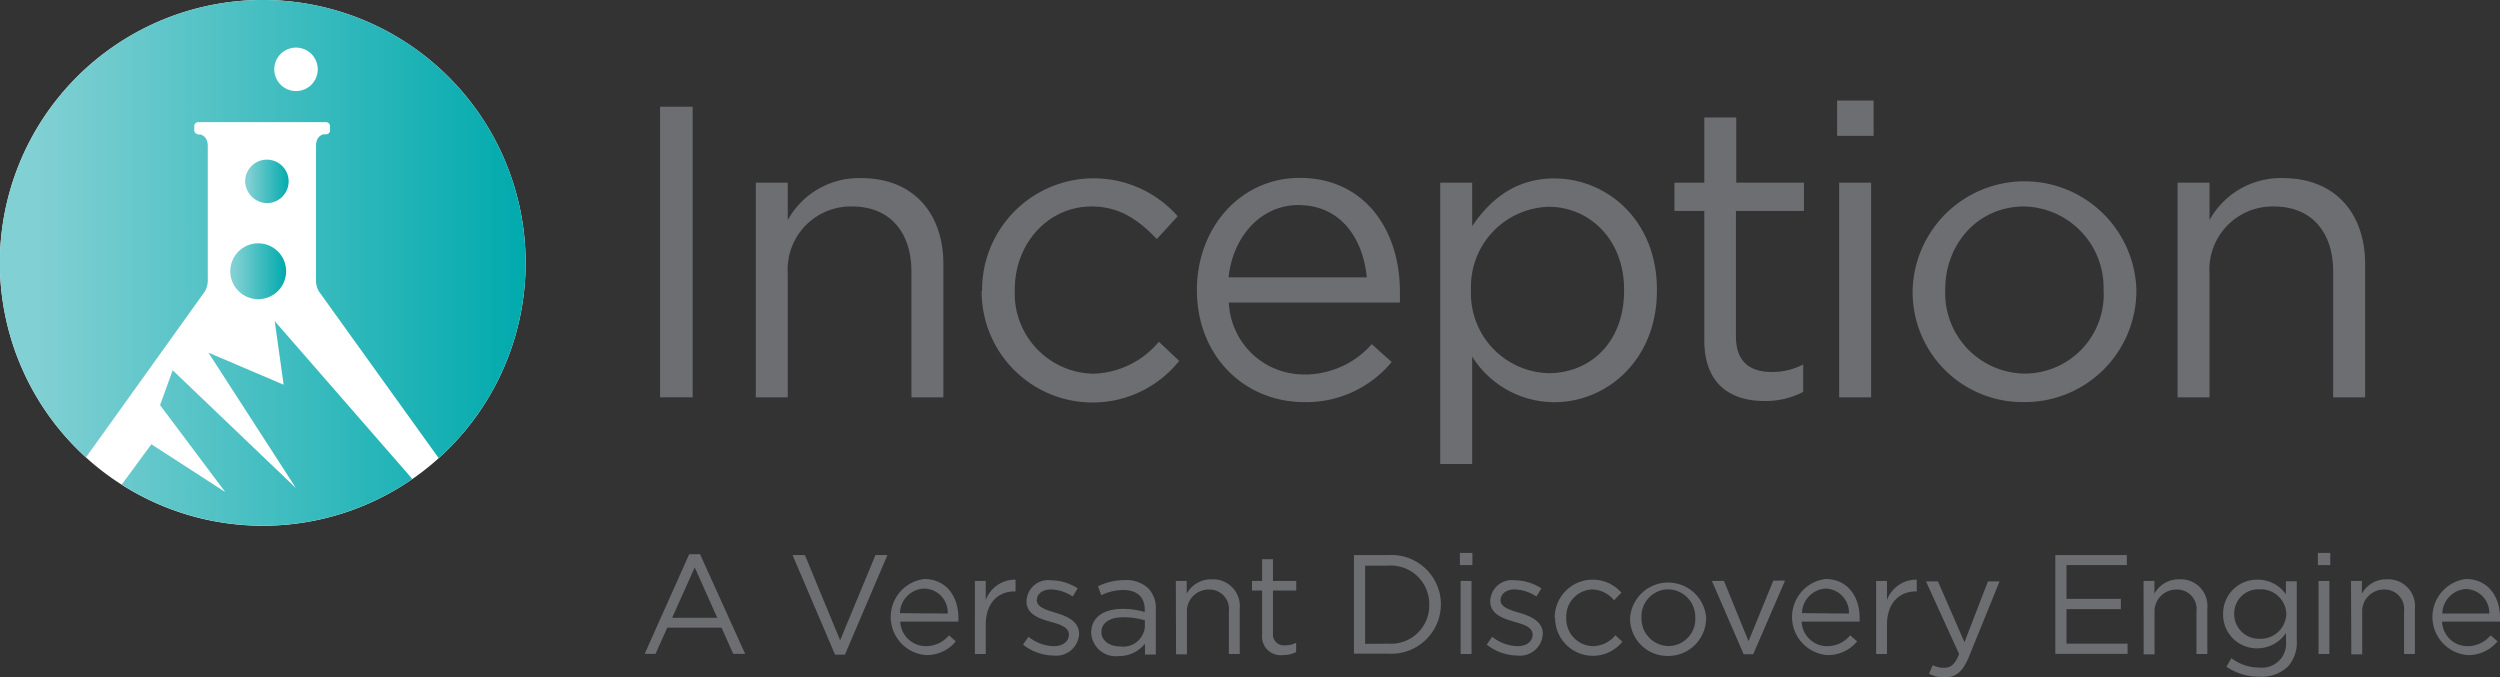 <svg xmlns="http://www.w3.org/2000/svg" xmlns:xlink="http://www.w3.org/1999/xlink" viewBox="0 0 230.05 62.3"><rect x="0" y="0" width="230.05" height="62.3" fill="#333333" stroke="none"/><defs><style>.cls-1{fill:#6d6e71;}.cls-2{fill:#fff;}.cls-3{fill:url(#linear-gradient);}.cls-4{fill:url(#linear-gradient-2);}.cls-5{fill:url(#linear-gradient-3);}.cls-6{fill:url(#linear-gradient-4);}</style><linearGradient id="linear-gradient" x1="22.56" y1="16.64" x2="26.66" y2="16.64" gradientUnits="userSpaceOnUse"><stop offset="0.07" stop-color="#81d0d3"/><stop offset="1" stop-color="#00aaad"/></linearGradient><linearGradient id="linear-gradient-2" x1="21.2" y1="24.96" x2="26.33" y2="24.96" xlink:href="#linear-gradient"/><linearGradient id="linear-gradient-3" x1="0" y1="24.19" x2="48.37" y2="24.19" xlink:href="#linear-gradient"/><linearGradient id="linear-gradient-4" x1="11.19" y1="44.58" x2="11.2" y2="44.58" xlink:href="#linear-gradient"/></defs><title>inception_logo</title><g id="Layer_2" data-name="Layer 2"><g id="TXT_OUT" data-name="TXT OUT"><path class="cls-1" d="M63.42,51h1l4.15,9.17h-1.1l-1.07-2.41h-5l-1.08,2.41h-1ZM66,56.85l-2.07-4.64-2.08,4.64Z"/><path class="cls-1" d="M72.93,51.08h1.14l3.24,7.84,3.25-7.84h1.1l-3.91,9.16h-.91Z"/><path class="cls-1" d="M85.21,59.46a2.77,2.77,0,0,0,2.12-1l.62.56a3.44,3.44,0,0,1-2.77,1.26,3.52,3.52,0,0,1-.13-7c2,0,3.14,1.59,3.14,3.56a2.57,2.57,0,0,1,0,.36H82.84A2.36,2.36,0,0,0,85.21,59.46Zm2-3A2.2,2.2,0,0,0,85,54.16a2.33,2.33,0,0,0-2.19,2.26Z"/><path class="cls-1" d="M89.71,53.46h1v1.75a2.87,2.87,0,0,1,2.74-1.87v1.08h-.08c-1.47,0-2.66,1-2.66,3.08v2.68h-1Z"/><path class="cls-1" d="M94.14,59.32l.5-.72a3.93,3.93,0,0,0,2.33.86c.81,0,1.39-.41,1.39-1.06v0c0-.68-.79-.94-1.68-1.18-1.05-.3-2.22-.67-2.22-1.9v0a2,2,0,0,1,2.29-1.92,4.56,4.56,0,0,1,2.42.74l-.46.75a3.82,3.82,0,0,0-2-.65c-.79,0-1.3.42-1.3,1v0c0,.63.84.88,1.73,1.15s2.16.72,2.16,1.93v0a2.11,2.11,0,0,1-2.39,2A4.62,4.62,0,0,1,94.14,59.32Z"/><path class="cls-1" d="M100.41,58.23v0c0-1.44,1.17-2.2,2.87-2.2a7,7,0,0,1,2.06.29v-.21c0-1.19-.73-1.82-2-1.82a4.75,4.75,0,0,0-2,.48l-.3-.82a5.59,5.59,0,0,1,2.44-.57,3,3,0,0,1,2.17.74,2.66,2.66,0,0,1,.71,2v4.11h-1v-1a3,3,0,0,1-2.42,1.14A2.26,2.26,0,0,1,100.41,58.23Zm4.94-.52v-.63a7,7,0,0,0-2-.28c-1.25,0-2,.54-2,1.35v0c0,.84.79,1.33,1.69,1.33A2,2,0,0,0,105.35,57.71Z"/><path class="cls-1" d="M108.2,53.46h1v1.17a2.55,2.55,0,0,1,2.3-1.32A2.46,2.46,0,0,1,114.08,56v4.18h-1V56.25a1.79,1.79,0,0,0-1.86-2,2,2,0,0,0-2,2.11v3.85h-1Z"/><path class="cls-1" d="M116.14,58.4V54.34h-.93v-.88h.93v-2h1v2h2.14v.88h-2.14v3.93a1,1,0,0,0,1.13,1.11,2.1,2.1,0,0,0,1-.23V60a2.54,2.54,0,0,1-1.21.28A1.71,1.71,0,0,1,116.14,58.4Z"/><path class="cls-1" d="M124.59,51.08h3.16a4.54,4.54,0,0,1,4.84,4.52v0a4.56,4.56,0,0,1-4.84,4.55h-3.16Zm3.16,8.15a3.52,3.52,0,0,0,3.77-3.58v0a3.54,3.54,0,0,0-3.77-3.6h-2.13v7.2Z"/><path class="cls-1" d="M134.34,50.88h1.15V52h-1.15Zm.07,2.58h1v6.72h-1Z"/><path class="cls-1" d="M136.81,59.32l.5-.72a3.93,3.93,0,0,0,2.33.86c.81,0,1.39-.41,1.39-1.06v0c0-.68-.79-.94-1.68-1.18-1-.3-2.22-.67-2.22-1.9v0a2,2,0,0,1,2.29-1.92,4.56,4.56,0,0,1,2.42.74l-.46.75a3.82,3.82,0,0,0-2-.65c-.79,0-1.3.42-1.3,1v0c0,.63.83.88,1.73,1.15s2.16.72,2.16,1.93v0a2.11,2.11,0,0,1-2.39,2A4.62,4.62,0,0,1,136.81,59.32Z"/><path class="cls-1" d="M143.06,56.85v0a3.5,3.5,0,0,1,6.14-2.31l-.67.7a2.7,2.7,0,0,0-2-1,2.48,2.48,0,0,0-2.4,2.6v0a2.51,2.51,0,0,0,2.47,2.62,2.76,2.76,0,0,0,2.05-1l.64.59a3.48,3.48,0,0,1-6.19-2.18Z"/><path class="cls-1" d="M150,56.85v0a3.51,3.51,0,0,1,7,0v0a3.49,3.49,0,0,1-3.52,3.51A3.44,3.44,0,0,1,150,56.85Zm6,0v0a2.54,2.54,0,0,0-2.49-2.62,2.48,2.48,0,0,0-2.46,2.6v0a2.53,2.53,0,0,0,2.48,2.62A2.48,2.48,0,0,0,156,56.85Z"/><path class="cls-1" d="M157.53,53.46h1.11L160.9,59l2.28-5.57h1.08l-2.93,6.77h-.88Z"/><path class="cls-1" d="M168.14,59.46a2.74,2.74,0,0,0,2.12-1l.63.56a3.46,3.46,0,0,1-2.77,1.26,3.52,3.52,0,0,1-.13-7c2,0,3.13,1.59,3.13,3.56,0,.1,0,.2,0,.36h-5.33A2.34,2.34,0,0,0,168.14,59.46Zm2-3A2.21,2.21,0,0,0,168,54.16a2.31,2.31,0,0,0-2.18,2.26Z"/><path class="cls-1" d="M172.64,53.46h1v1.75a2.88,2.88,0,0,1,2.74-1.87v1.08h-.07c-1.47,0-2.67,1-2.67,3.08v2.68h-1Z"/><path class="cls-1" d="M177.51,62l.34-.79a2.17,2.17,0,0,0,1.05.24c.6,0,1-.31,1.38-1.26l-3.05-6.69h1.1l2.44,5.6,2.16-5.6H184l-2.82,6.94c-.57,1.39-1.22,1.9-2.24,1.9A3.08,3.08,0,0,1,177.51,62Z"/><path class="cls-1" d="M189.13,51.08h6.58V52h-5.55v3.11h5v.94h-5v3.18h5.62v.94h-6.65Z"/><path class="cls-1" d="M197.25,53.46h1v1.17a2.54,2.54,0,0,1,2.3-1.32A2.45,2.45,0,0,1,203.12,56v4.18h-1V56.25a1.79,1.79,0,0,0-1.86-2,2,2,0,0,0-2,2.11v3.85h-1Z"/><path class="cls-1" d="M204.88,61.35l.45-.78a4.31,4.31,0,0,0,2.59.86,2.21,2.21,0,0,0,2.44-2.4v-.79a3.18,3.18,0,0,1-2.64,1.42,3.1,3.1,0,0,1-3.15-3.15v0a3.12,3.12,0,0,1,3.15-3.17,3.17,3.17,0,0,1,2.63,1.35v-1.2h1V59a3.23,3.23,0,0,1-.86,2.38,3.54,3.54,0,0,1-2.56.89A5.26,5.26,0,0,1,204.88,61.35Zm5.51-4.85v0a2.35,2.35,0,0,0-2.47-2.27,2.22,2.22,0,0,0-2.33,2.26v0a2.27,2.27,0,0,0,2.33,2.29A2.37,2.37,0,0,0,210.39,56.5Z"/><path class="cls-1" d="M213.29,50.88h1.14V52h-1.14Zm.06,2.58h1v6.72h-1Z"/><path class="cls-1" d="M216.34,53.46h1v1.17a2.54,2.54,0,0,1,2.3-1.32A2.46,2.46,0,0,1,222.22,56v4.18h-1V56.25a1.79,1.79,0,0,0-1.85-2,2,2,0,0,0-2,2.11v3.85h-1Z"/><path class="cls-1" d="M227.07,59.46a2.74,2.74,0,0,0,2.12-1l.63.56a3.46,3.46,0,0,1-2.77,1.26,3.52,3.52,0,0,1-.13-7c2,0,3.13,1.59,3.13,3.56,0,.1,0,.2,0,.36h-5.33A2.34,2.34,0,0,0,227.07,59.46Zm2-3a2.21,2.21,0,0,0-2.15-2.26,2.32,2.32,0,0,0-2.18,2.26Z"/><path class="cls-1" d="M60.74,9.82h3V36.56h-3Z"/><path class="cls-1" d="M69.55,16.81h2.94v3.44a7.48,7.48,0,0,1,6.76-3.86c4.77,0,7.56,3.21,7.56,7.91V36.56H83.87V25c0-3.66-2-6-5.46-6a5.81,5.81,0,0,0-5.92,6.19V36.56H69.55Z"/><path class="cls-1" d="M90.37,26.78V26.7a10.28,10.28,0,0,1,18-6.8L106.45,22c-1.57-1.65-3.33-3-6-3-4,0-7.07,3.4-7.07,7.64v.07a7.38,7.38,0,0,0,7.26,7.68,8.17,8.17,0,0,0,6-2.94l1.87,1.76a10.21,10.21,0,0,1-18.18-6.42Z"/><path class="cls-1" d="M120,34.46a8.2,8.2,0,0,0,6.23-2.79l1.83,1.64A10.17,10.17,0,0,1,120,37c-5.43,0-9.86-4.17-9.86-10.32,0-5.73,4-10.31,9.47-10.31,5.85,0,9.21,4.66,9.21,10.47,0,.26,0,.57,0,1H113.08A6.91,6.91,0,0,0,120,34.46Zm5.77-8.94c-.34-3.59-2.41-6.65-6.3-6.65-3.4,0-6,2.83-6.42,6.65Z"/><path class="cls-1" d="M132.53,16.81h2.94v4c1.6-2.37,3.93-4.39,7.56-4.39,4.74,0,9.44,3.74,9.44,10.24v.07c0,6.46-4.66,10.28-9.44,10.28a8.93,8.93,0,0,1-7.56-4.2v9.89h-2.94Zm16.92,9.93v-.08c0-4.65-3.21-7.63-6.95-7.63a7.36,7.36,0,0,0-7.14,7.6v.07a7.34,7.34,0,0,0,7.14,7.64C146.32,34.34,149.45,31.52,149.45,26.74Z"/><path class="cls-1" d="M156.83,31.32V19.41h-2.75v-2.6h2.75v-6h2.94v6H166v2.6h-6.26V30.94c0,2.41,1.34,3.29,3.32,3.29a6.14,6.14,0,0,0,2.87-.69v2.52a7.46,7.46,0,0,1-3.56.84C159.23,36.9,156.83,35.33,156.83,31.32Z"/><path class="cls-1" d="M169.05,9.25h3.36V12.5h-3.36Zm.19,7.56h2.94V36.56h-2.94Z"/><path class="cls-1" d="M176,26.78V26.7a10.3,10.3,0,0,1,20.59-.07v.07A10.26,10.26,0,0,1,186.25,37,10.12,10.12,0,0,1,176,26.78Zm17.57,0V26.7A7.47,7.47,0,0,0,186.25,19C182,19,179,22.46,179,26.63v.07a7.41,7.41,0,0,0,7.3,7.68A7.29,7.29,0,0,0,193.58,26.78Z"/><path class="cls-1" d="M200.38,16.81h2.94v3.44a7.48,7.48,0,0,1,6.76-3.86c4.77,0,7.56,3.21,7.56,7.91V36.56H214.7V25c0-3.66-2-6-5.46-6a5.81,5.81,0,0,0-5.92,6.19V36.56h-2.94Z"/></g><g id="Symbol"><path class="cls-2" d="M24.19,0A24.19,24.19,0,1,0,48.37,24.19,24.19,24.19,0,0,0,24.19,0Z"/><path class="cls-3" d="M24.61,18.69a2,2,0,1,0-2.05-2.05A2.05,2.05,0,0,0,24.61,18.69Z"/><circle class="cls-4" cx="23.76" cy="24.96" r="2.57"/><path class="cls-5" d="M37.93,44.06,25.28,29.55l.82,5.85-6.92-2.95,8.05,12.46L15.89,34.07l-1.16,3.21,6,8-6.8-4.4L11.2,44.59a24.19,24.19,0,0,0,26.74-.51ZM27.24,4.38a2,2,0,1,1-2,2.05A2,2,0,0,1,27.24,4.38Zm-8.86,8h-.06c-.2,0-.44-.16-.44-.36V11.6a.36.36,0,0,1,.36-.36H30a.37.37,0,0,1,.37.36V12a.37.37,0,0,1-.37.36h-.21s-.71.08-.71,1.08V25.72a1.92,1.92,0,0,0,.29,1.13l11,15.31h0a24.19,24.19,0,1,0-32.46-.07L18.83,26.85a2,2,0,0,0,.29-1.13V13.45c0-1-.72-1.08-.72-1.08Z"/><path class="cls-6" d="M11.2,44.59Z"/></g></g></svg>
